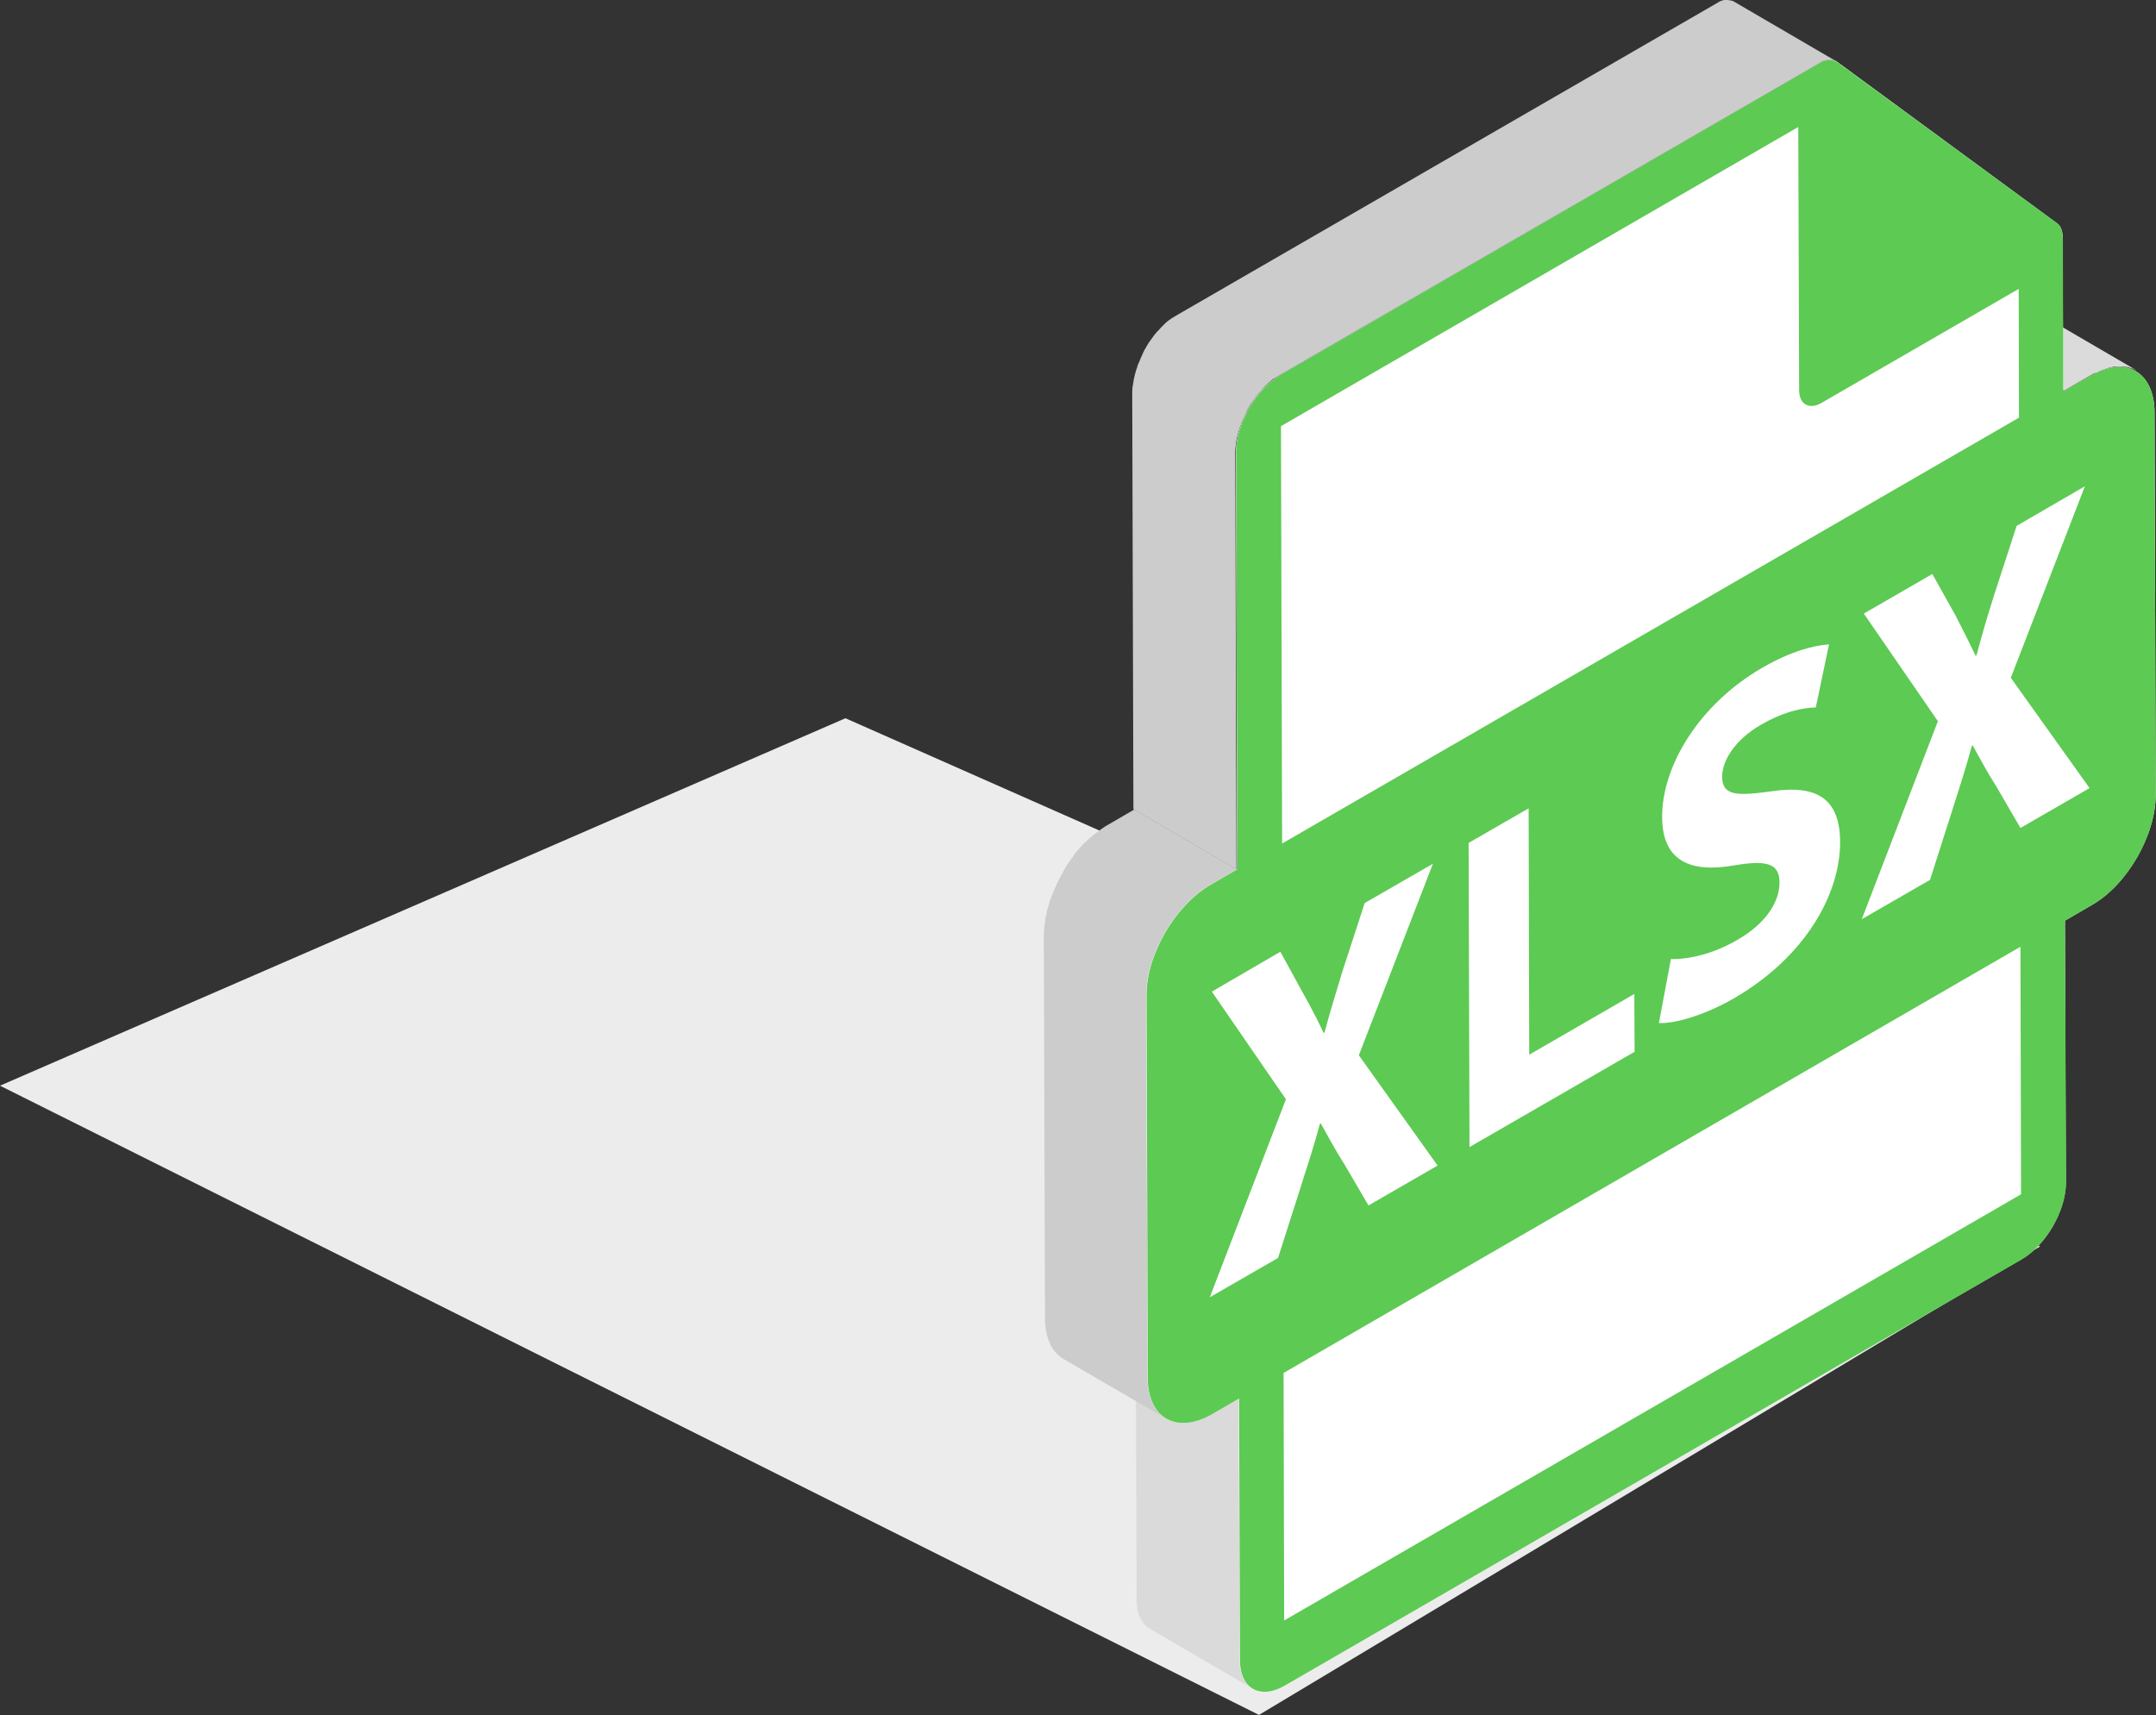 <?xml version="1.0" encoding="UTF-8"?> <svg xmlns="http://www.w3.org/2000/svg" width="93" height="74" viewBox="0 0 93 74" fill="none"><rect x="0" y="0" width="93" height="74" fill="#333333" stroke="none"/> <path d="M0 46.84L54.306 73.987L88 53.775L36.468 30.987L0 46.84Z" fill="#ECECEC"></path> <path d="M90.411 16.096C90.449 16.07 90.5 16.058 90.537 16.032C90.55 16.02 90.563 16.02 90.588 16.007C90.626 15.994 90.664 15.969 90.714 15.957C90.727 15.957 90.74 15.944 90.74 15.944C90.79 15.931 90.841 15.906 90.891 15.893C90.916 15.88 90.954 15.88 90.98 15.868C90.992 15.868 91.005 15.855 91.017 15.855C91.055 15.843 91.106 15.843 91.144 15.83C91.207 15.817 91.27 15.817 91.333 15.817C91.346 15.817 91.358 15.817 91.371 15.817C91.421 15.817 91.485 15.817 91.535 15.817C91.548 15.817 91.548 15.817 91.56 15.817C91.598 15.817 91.649 15.83 91.687 15.83C91.699 15.83 91.712 15.83 91.725 15.83C91.775 15.843 91.813 15.843 91.864 15.868C91.901 15.88 91.952 15.893 91.99 15.906C92.002 15.906 92.015 15.918 92.028 15.918C92.066 15.931 92.091 15.957 92.129 15.969C92.141 15.969 92.154 15.982 92.166 15.982L87.721 13.388C87.721 13.388 87.709 13.388 87.709 13.375C87.709 13.375 87.696 13.375 87.696 13.362C87.658 13.35 87.633 13.325 87.595 13.312C87.582 13.312 87.582 13.299 87.582 13.299H87.57C87.532 13.287 87.494 13.274 87.444 13.261C87.393 13.248 87.355 13.236 87.305 13.223H87.292C87.279 13.223 87.279 13.223 87.267 13.223C87.229 13.211 87.178 13.211 87.141 13.211C87.128 13.211 87.128 13.211 87.115 13.211C87.115 13.211 87.115 13.211 87.103 13.211C87.052 13.211 87.002 13.211 86.939 13.211H86.926C86.913 13.211 86.913 13.211 86.901 13.211C86.837 13.211 86.774 13.223 86.711 13.223C86.673 13.223 86.623 13.236 86.585 13.248C86.572 13.248 86.56 13.261 86.547 13.261C86.522 13.261 86.496 13.274 86.471 13.274C86.471 13.274 86.471 13.274 86.459 13.274C86.408 13.287 86.358 13.299 86.307 13.325C86.294 13.325 86.282 13.337 86.282 13.337C86.244 13.35 86.206 13.362 86.156 13.388H86.143C86.13 13.388 86.118 13.4 86.118 13.4C86.08 13.413 86.029 13.438 85.991 13.464C85.979 13.476 85.954 13.476 85.941 13.489C85.878 13.514 85.827 13.552 85.764 13.578L84.59 14.261L89.035 16.855L90.209 16.172C90.272 16.134 90.323 16.108 90.386 16.083C90.386 16.108 90.399 16.108 90.411 16.096Z" fill="#DBDBDB"></path> <path d="M53.474 71.621L53.436 60.334L48.991 57.739L49.029 69.027C49.029 69.634 49.243 70.064 49.597 70.267L54.042 72.861C53.688 72.658 53.474 72.228 53.474 71.621Z" fill="#DADADA"></path> <path d="M49.458 42.669C49.458 42.593 49.471 42.517 49.483 42.428C49.483 42.403 49.483 42.39 49.496 42.365C49.496 42.327 49.508 42.289 49.508 42.251C49.508 42.226 49.521 42.2 49.521 42.175C49.534 42.137 49.534 42.099 49.546 42.061C49.546 42.036 49.559 42.023 49.559 41.998C49.584 41.91 49.597 41.808 49.622 41.72C49.622 41.707 49.635 41.694 49.635 41.669C49.66 41.593 49.685 41.505 49.711 41.429V41.416C49.736 41.34 49.761 41.264 49.799 41.188C49.812 41.163 49.812 41.15 49.824 41.125C49.849 41.062 49.875 40.998 49.9 40.935C49.9 40.922 49.913 40.91 49.913 40.91C49.938 40.834 49.976 40.771 50.014 40.695C50.026 40.682 50.026 40.657 50.039 40.644C50.064 40.593 50.089 40.53 50.127 40.48C50.14 40.467 50.14 40.442 50.153 40.429C50.19 40.366 50.228 40.29 50.266 40.227C50.279 40.214 50.279 40.201 50.291 40.189C50.329 40.125 50.367 40.075 50.392 40.011C50.405 39.999 50.418 39.973 50.43 39.961C50.481 39.885 50.519 39.822 50.569 39.758C50.582 39.746 50.582 39.733 50.594 39.733C50.645 39.657 50.696 39.594 50.746 39.531C50.759 39.518 50.759 39.518 50.771 39.505C50.834 39.417 50.91 39.341 50.973 39.252C50.986 39.239 50.986 39.227 50.999 39.214C51.036 39.164 51.087 39.113 51.125 39.075C51.125 39.075 51.125 39.075 51.138 39.062C51.188 39.012 51.226 38.961 51.276 38.923C51.289 38.91 51.302 38.898 51.302 38.898C51.365 38.835 51.428 38.784 51.491 38.721L51.504 38.708C51.567 38.645 51.643 38.594 51.706 38.544C51.718 38.531 51.731 38.518 51.744 38.518C51.807 38.468 51.883 38.417 51.946 38.366C51.958 38.354 51.971 38.354 51.984 38.341C52.059 38.291 52.123 38.252 52.198 38.202L53.373 37.519L48.928 34.925L47.753 35.608C47.677 35.646 47.614 35.696 47.538 35.747C47.526 35.76 47.513 35.76 47.501 35.772C47.437 35.823 47.362 35.874 47.298 35.924C47.286 35.937 47.273 35.95 47.261 35.95C47.197 36 47.122 36.063 47.059 36.114L47.046 36.127C46.983 36.177 46.92 36.241 46.856 36.304C46.856 36.304 46.844 36.316 46.831 36.316L46.819 36.329C46.768 36.38 46.73 36.43 46.68 36.468C46.68 36.468 46.68 36.468 46.667 36.481C46.629 36.532 46.579 36.582 46.541 36.62L46.528 36.633L46.516 36.645C46.452 36.721 46.377 36.81 46.313 36.899C46.313 36.899 46.313 36.899 46.313 36.911C46.313 36.924 46.301 36.924 46.301 36.937C46.25 37 46.2 37.076 46.149 37.139C46.149 37.152 46.137 37.152 46.137 37.164C46.137 37.164 46.137 37.177 46.124 37.177C46.074 37.24 46.036 37.316 45.985 37.379C45.985 37.392 45.972 37.392 45.972 37.405C45.96 37.417 45.96 37.43 45.96 37.43C45.922 37.493 45.884 37.544 45.859 37.607C45.859 37.62 45.846 37.62 45.846 37.633V37.645C45.808 37.708 45.77 37.784 45.733 37.848C45.733 37.848 45.733 37.86 45.72 37.86C45.72 37.873 45.707 37.886 45.707 37.898C45.682 37.949 45.644 38.012 45.619 38.063C45.619 38.075 45.606 38.088 45.606 38.101C45.606 38.113 45.606 38.113 45.594 38.126C45.556 38.202 45.531 38.265 45.493 38.341C45.493 38.341 45.493 38.341 45.493 38.354C45.493 38.366 45.493 38.366 45.48 38.379C45.455 38.442 45.429 38.506 45.404 38.569C45.404 38.581 45.392 38.594 45.392 38.594C45.392 38.607 45.392 38.607 45.379 38.62C45.354 38.695 45.328 38.771 45.291 38.847V38.86C45.265 38.936 45.24 39.024 45.215 39.1C45.215 39.113 45.215 39.126 45.202 39.126V39.138C45.177 39.227 45.152 39.328 45.139 39.417C45.139 39.429 45.139 39.429 45.139 39.442C45.139 39.455 45.139 39.467 45.126 39.48C45.114 39.518 45.114 39.556 45.101 39.594C45.101 39.619 45.089 39.644 45.089 39.67C45.089 39.708 45.076 39.746 45.076 39.784C45.076 39.796 45.076 39.822 45.063 39.834V39.847C45.051 39.923 45.051 40.011 45.038 40.087C45.038 40.1 45.038 40.125 45.038 40.138C45.038 40.214 45.025 40.302 45.025 40.378L45.076 56.866C45.076 57.739 45.379 58.347 45.884 58.638L50.304 61.207C49.812 60.916 49.508 60.308 49.496 59.435L49.445 42.947C49.445 42.871 49.445 42.783 49.458 42.707C49.458 42.707 49.458 42.681 49.458 42.669Z" fill="#CCCCCC"></path> <path d="M78.516 2.708C78.591 2.67 78.667 2.632 78.743 2.607C78.856 2.581 78.92 2.581 78.983 2.581C79.122 2.594 79.185 2.619 79.235 2.657L88.744 9.642C88.896 9.756 88.972 9.971 88.972 10.224L88.997 16.893L90.171 16.21C91.687 15.324 92.924 16.032 92.937 17.791L92.987 34.279C92.987 36.026 91.763 38.164 90.247 39.037L89.073 39.72L89.111 51.008C89.111 52.235 88.252 53.728 87.191 54.336L55.406 72.722C54.345 73.342 53.474 72.835 53.474 71.621L53.436 60.334L52.261 61.017C50.746 61.89 49.508 61.194 49.496 59.435L49.445 42.947C49.445 41.201 50.67 39.062 52.186 38.189L53.36 37.506L53.31 19.5C53.31 18.272 54.168 16.779 55.229 16.172L78.516 2.708Z" fill="white"></path> <path d="M79.058 2.594C79.071 2.594 79.096 2.607 79.109 2.607C79.109 2.607 79.109 2.607 79.122 2.607C79.134 2.607 79.147 2.619 79.159 2.619H79.172C79.185 2.619 79.197 2.632 79.21 2.645L74.765 0.051C74.752 0.038 74.74 0.038 74.727 0.038H74.714C74.702 0.038 74.689 0.025 74.689 0.025C74.689 0.025 74.689 0.025 74.677 0.025C74.664 0.025 74.651 0.013 74.626 0.013H74.613H74.601C74.588 0.013 74.563 0.013 74.55 0C74.538 0 74.512 0 74.5 0H74.487C74.475 0 74.449 0 74.424 0H74.411H74.399H74.386C74.361 0 74.336 0.013 74.31 0.013C74.285 0.025 74.247 0.038 74.209 0.051C74.171 0.063 74.133 0.089 74.096 0.114L50.797 13.578C50.733 13.616 50.67 13.653 50.607 13.691C50.582 13.704 50.569 13.717 50.544 13.729C50.506 13.755 50.468 13.793 50.418 13.818C50.392 13.831 50.38 13.856 50.355 13.869C50.317 13.894 50.279 13.932 50.241 13.97C50.216 13.995 50.203 14.008 50.178 14.033C50.165 14.046 50.152 14.058 50.14 14.071C50.127 14.084 50.115 14.096 50.102 14.109C50.064 14.16 50.014 14.198 49.976 14.248C49.963 14.261 49.95 14.274 49.938 14.286C49.925 14.299 49.913 14.312 49.9 14.324C49.875 14.35 49.849 14.387 49.824 14.413C49.812 14.438 49.786 14.451 49.774 14.476C49.761 14.489 49.748 14.514 49.736 14.527C49.723 14.552 49.698 14.577 49.685 14.602C49.673 14.615 49.66 14.64 49.647 14.653C49.622 14.678 49.609 14.716 49.584 14.742C49.572 14.754 49.559 14.78 49.546 14.792C49.546 14.805 49.534 14.805 49.534 14.818C49.496 14.868 49.471 14.931 49.433 14.982V14.995C49.42 15.008 49.42 15.02 49.407 15.033C49.382 15.071 49.357 15.109 49.344 15.147C49.332 15.159 49.332 15.185 49.319 15.197C49.306 15.223 49.294 15.235 49.294 15.261C49.281 15.273 49.281 15.299 49.269 15.311C49.243 15.362 49.231 15.4 49.205 15.45C49.205 15.463 49.193 15.463 49.193 15.476C49.193 15.476 49.193 15.476 49.193 15.488C49.167 15.552 49.142 15.602 49.117 15.665C49.117 15.678 49.104 15.691 49.104 15.691C49.092 15.716 49.092 15.729 49.079 15.754C49.066 15.779 49.054 15.817 49.054 15.843C49.041 15.868 49.041 15.893 49.029 15.906C49.016 15.931 49.016 15.957 49.003 15.982C49.003 15.995 48.991 16.02 48.991 16.032C48.978 16.058 48.978 16.096 48.965 16.121C48.953 16.159 48.953 16.184 48.94 16.222C48.94 16.235 48.94 16.247 48.928 16.26C48.928 16.285 48.915 16.311 48.915 16.336C48.902 16.387 48.89 16.437 48.89 16.488C48.89 16.501 48.89 16.513 48.877 16.526C48.877 16.564 48.877 16.589 48.864 16.627C48.864 16.652 48.864 16.678 48.852 16.69C48.852 16.766 48.839 16.83 48.839 16.905L48.89 34.912L53.335 37.506L53.284 19.5C53.284 19.424 53.284 19.36 53.297 19.284C53.297 19.259 53.297 19.234 53.309 19.221C53.309 19.171 53.322 19.133 53.322 19.082C53.335 19.031 53.335 18.981 53.347 18.93C53.36 18.892 53.36 18.854 53.373 18.829C53.385 18.791 53.385 18.766 53.398 18.728C53.41 18.677 53.423 18.639 53.436 18.588C53.448 18.563 53.448 18.538 53.461 18.513C53.474 18.462 53.499 18.411 53.512 18.361C53.524 18.335 53.524 18.323 53.537 18.297C53.562 18.221 53.587 18.158 53.625 18.082C53.625 18.07 53.638 18.07 53.638 18.057C53.663 17.994 53.701 17.93 53.726 17.867C53.739 17.842 53.752 17.829 53.752 17.804C53.777 17.741 53.815 17.69 53.84 17.627C53.852 17.614 53.852 17.602 53.865 17.589C53.903 17.526 53.941 17.45 53.991 17.386C54.004 17.374 54.017 17.348 54.029 17.336C54.055 17.285 54.093 17.247 54.13 17.197C54.143 17.171 54.168 17.146 54.181 17.121C54.206 17.083 54.244 17.045 54.269 17.007C54.294 16.981 54.32 16.944 54.345 16.918C54.37 16.893 54.395 16.868 54.421 16.83C54.459 16.779 54.509 16.741 54.547 16.69C54.572 16.665 54.598 16.64 54.623 16.614C54.648 16.589 54.661 16.576 54.686 16.551C54.724 16.513 54.762 16.488 54.8 16.45C54.825 16.437 54.837 16.412 54.863 16.399C54.901 16.361 54.939 16.336 54.989 16.311C55.014 16.298 55.027 16.285 55.052 16.273C55.115 16.235 55.178 16.197 55.242 16.159L78.516 2.708C78.553 2.683 78.591 2.67 78.629 2.645C78.667 2.632 78.692 2.619 78.73 2.607C78.755 2.607 78.781 2.594 78.806 2.594H78.819C78.831 2.594 78.844 2.594 78.844 2.594C78.869 2.594 78.882 2.594 78.907 2.594H78.92C78.932 2.594 78.957 2.594 78.97 2.594C78.995 2.594 79.021 2.607 79.033 2.607C79.058 2.594 79.058 2.594 79.058 2.594Z" fill="#CCCCCC"></path> <path d="M55.393 69.912L55.368 59.233L87.153 40.846L87.179 51.526L55.393 69.912ZM57.098 44.567L57.136 44.541C57.401 43.542 57.629 42.833 57.906 41.91L58.866 38.961L61.809 37.266L58.614 45.529L62.011 50.286L59.03 52.007L57.995 50.236C57.565 49.565 57.3 49.046 56.972 48.464L56.934 48.489C56.694 49.388 56.416 50.236 56.063 51.349L55.128 54.272L52.186 55.968L55.469 47.426L52.274 42.783L55.229 41.062L56.227 42.884C56.568 43.491 56.82 43.985 57.098 44.567ZM63.387 49.489L63.349 36.367L65.938 34.874L65.963 45.503L70.497 42.884L70.509 45.377L63.387 49.489ZM85.221 28.294L85.259 28.269C85.524 27.269 85.739 26.56 86.029 25.637L86.989 22.688L89.932 20.98L86.737 29.243L90.134 34.001L87.153 35.722L86.118 33.938C85.689 33.267 85.423 32.748 85.095 32.166L85.057 32.179C84.817 33.077 84.539 33.925 84.186 35.038L83.251 37.962L80.309 39.657L83.592 31.116L80.397 26.472L83.352 24.764L84.363 26.573C84.691 27.218 84.944 27.712 85.221 28.294ZM74.954 40.543C76.142 39.859 76.76 38.936 76.76 38.075C76.76 37.253 76.217 37.101 74.841 37.329C72.947 37.67 71.709 37.177 71.697 35.266C71.684 33.026 73.313 30.382 75.99 28.825C77.278 28.079 78.225 27.851 78.895 27.8L78.326 30.521C77.872 30.534 77.051 30.635 75.94 31.28C74.828 31.926 74.285 32.824 74.285 33.507C74.285 34.343 74.929 34.343 76.407 34.14C78.415 33.836 79.374 34.494 79.374 36.342C79.374 38.544 77.91 41.264 74.79 43.074C73.49 43.82 72.202 44.175 71.558 44.136L72.075 41.378C72.795 41.391 73.856 41.188 74.954 40.543ZM55.305 36.392L55.255 18.386L77.569 5.479L77.606 16.83C77.606 17.437 78.036 17.69 78.566 17.386L87.078 12.464L87.09 18.019L55.305 36.392ZM78.516 2.708L55.242 16.172C54.181 16.792 53.322 18.285 53.322 19.5L53.373 37.506L52.198 38.189C50.683 39.075 49.446 41.201 49.458 42.947L49.509 59.435C49.509 61.181 50.746 61.89 52.274 61.017L53.449 60.334L53.486 71.621C53.486 72.848 54.358 73.342 55.419 72.722L87.204 54.336C88.265 53.715 89.123 52.222 89.123 51.008L89.073 39.72L90.247 39.037C91.763 38.164 93 36.025 92.988 34.279L92.937 17.791C92.937 16.045 91.7 15.336 90.172 16.209L88.997 16.893L88.984 10.338C88.984 10.3 88.984 10.262 88.972 10.224C88.972 9.971 88.896 9.756 88.745 9.642L79.236 2.67H79.223C79.172 2.632 79.097 2.607 79.034 2.594C79.008 2.594 78.996 2.594 78.97 2.594C78.907 2.594 78.844 2.594 78.781 2.607C78.768 2.607 78.743 2.607 78.73 2.619C78.667 2.632 78.591 2.657 78.516 2.708Z" fill="#5DCA53"></path> </svg> 